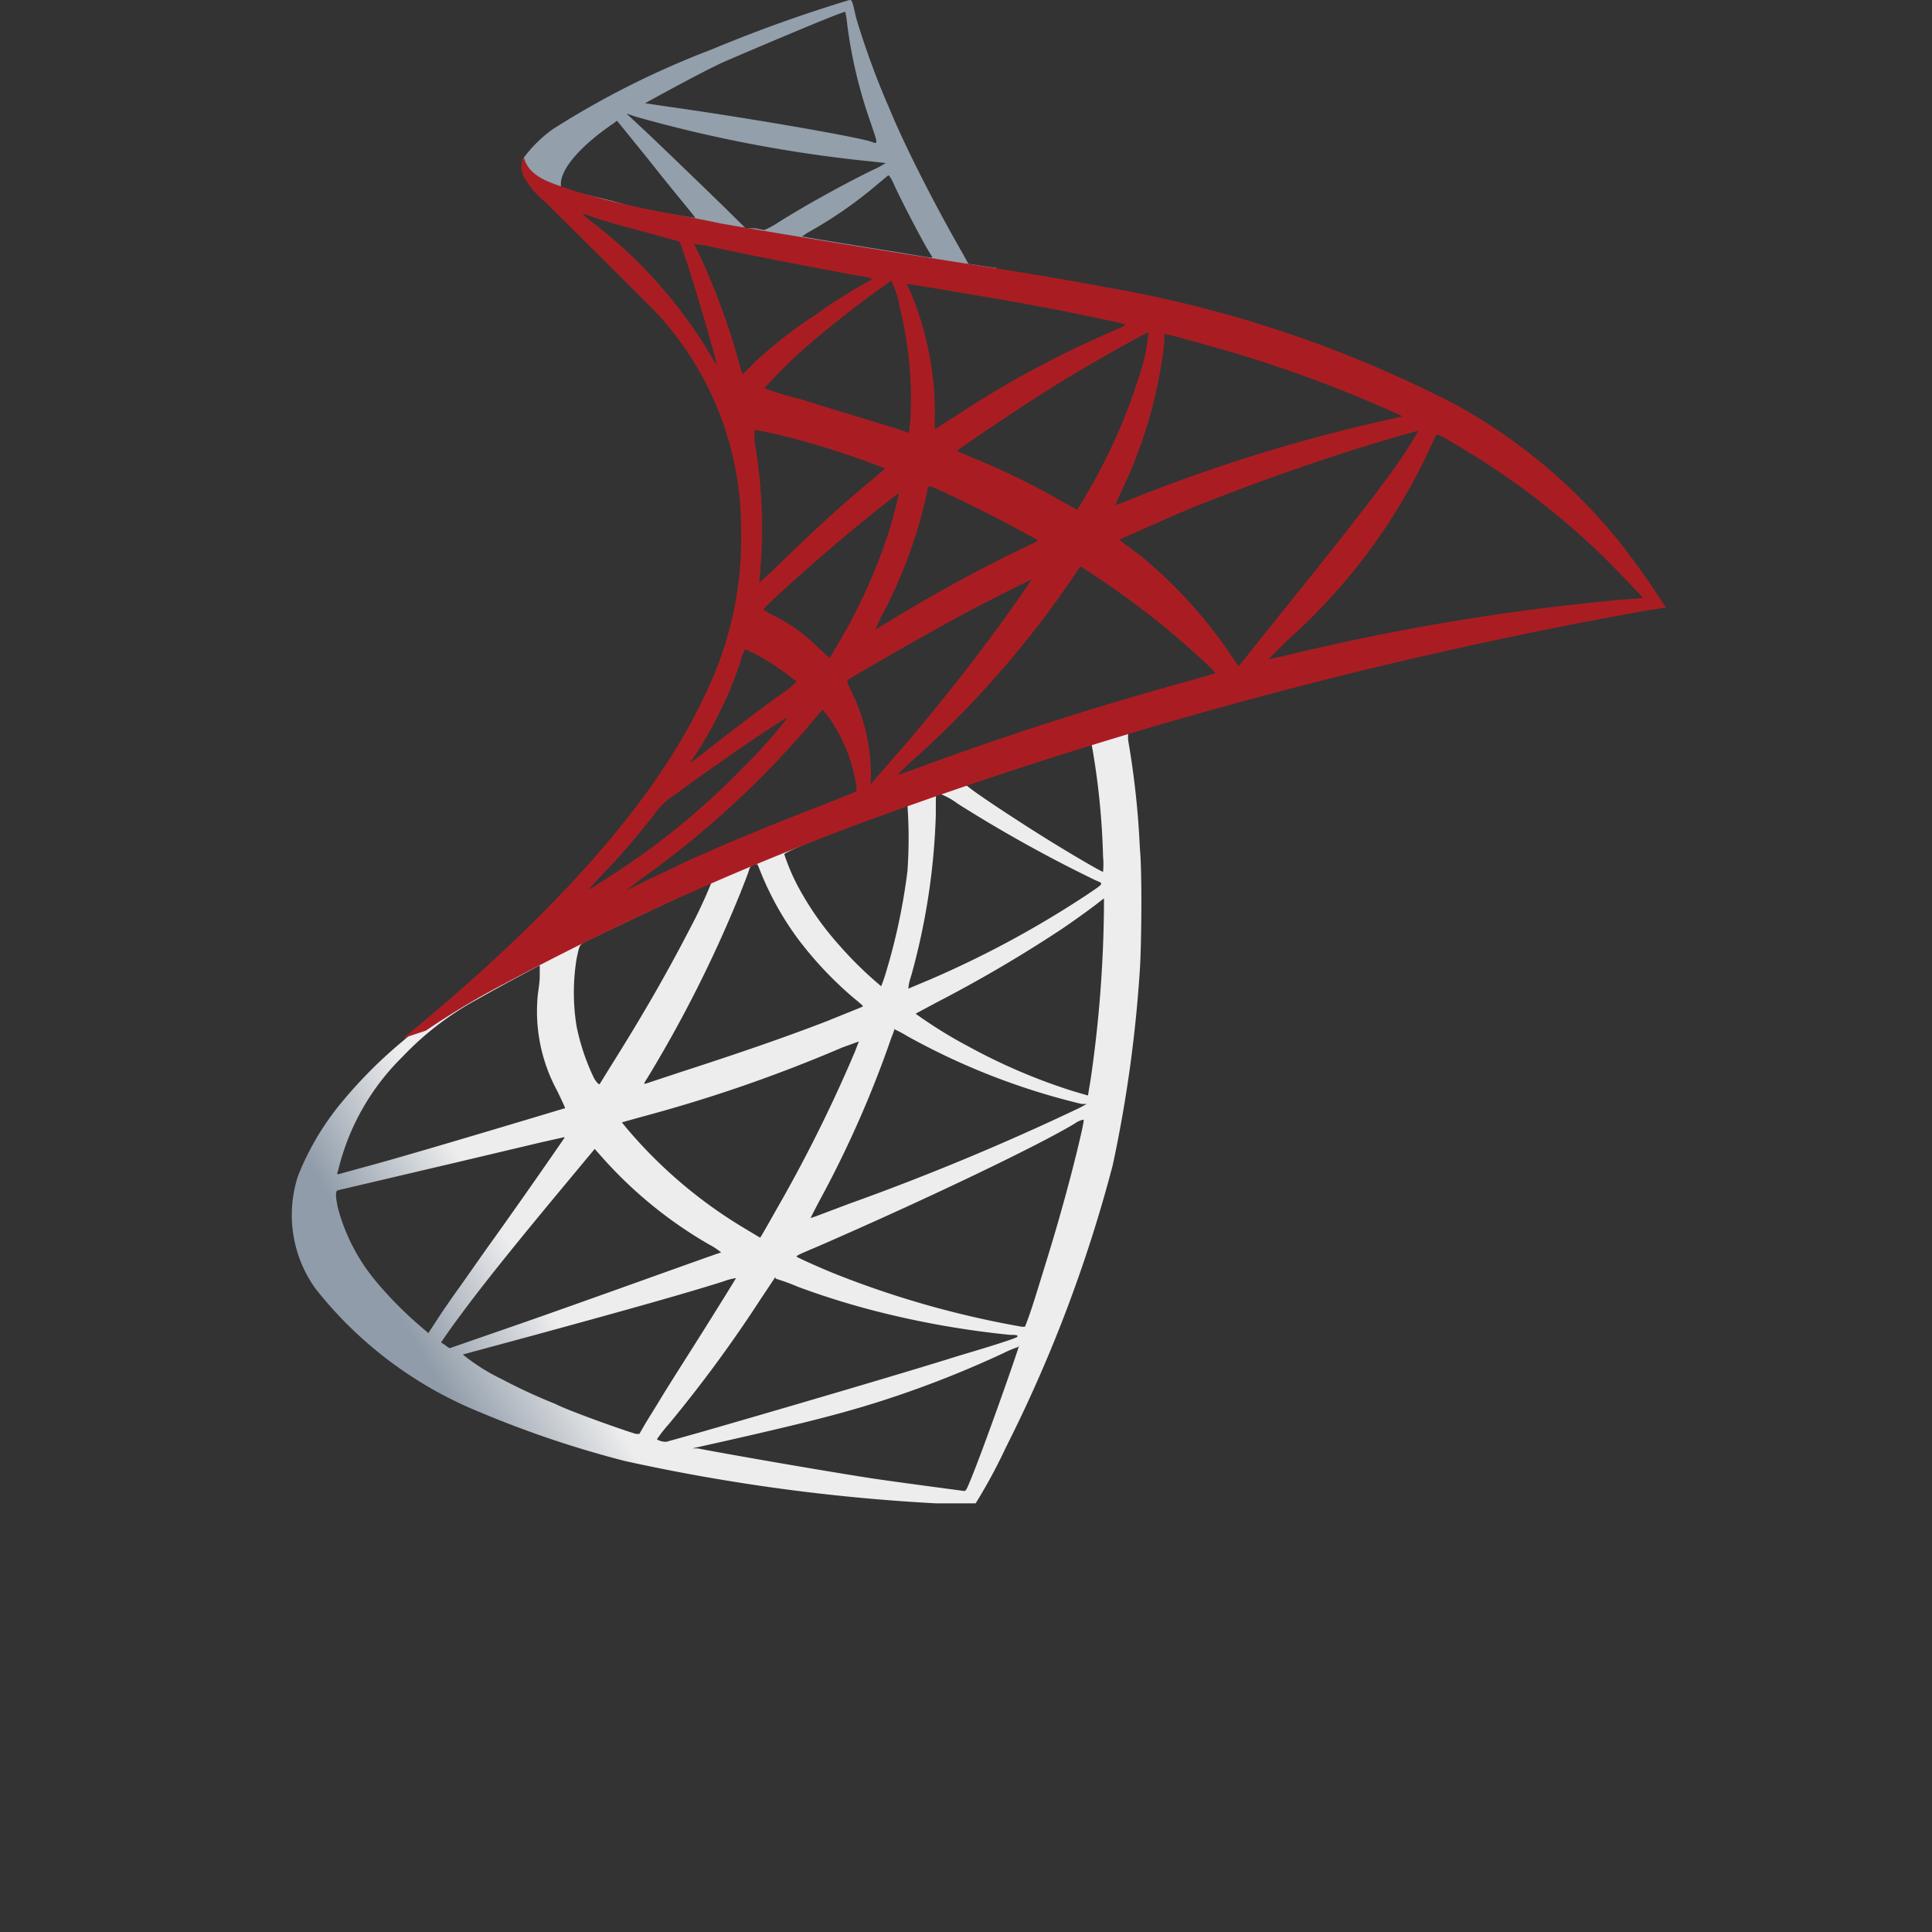 <svg id="Layer_1" data-name="Layer 1" xmlns="http://www.w3.org/2000/svg" xmlns:xlink="http://www.w3.org/1999/xlink" viewBox="0 0 64 64"><rect x="0" y="0" width="64" height="64" fill="#333333" stroke="none"/><defs><style>.cls-1{fill:url(#linear-gradient);}.cls-2{fill:url(#linear-gradient-2);}.cls-3{fill:url(#radial-gradient);}</style><linearGradient id="linear-gradient" x1="17009.09" y1="31501.68" x2="17104.03" y2="31445.58" gradientTransform="translate(-629.15 -1152.17) scale(0.04)" gradientUnits="userSpaceOnUse"><stop offset="0" stop-color="#909ca9"/><stop offset="1" stop-color="#ededee"/></linearGradient><linearGradient id="linear-gradient-2" x1="17011.22" y1="30444.41" x2="17087.61" y2="30444.41" gradientTransform="translate(-629.15 -1152.17) scale(0.04)" gradientUnits="userSpaceOnUse"><stop offset="0" stop-color="#939fab"/><stop offset="1" stop-color="#dcdee1"/></linearGradient><radialGradient id="radial-gradient" cx="-39628.15" cy="-25925.55" r="101.42" gradientTransform="matrix(-0.04, -0.01, 0.01, -0.07, -1126.75, -2091.3)" gradientUnits="userSpaceOnUse"><stop offset="0" stop-color="#ee352c"/><stop offset="1" stop-color="#a91d22"/></radialGradient></defs><path class="cls-1" d="M38.42,23.26l-10,3.25-8.68,3.84L17.34,31c-.62.59-1.27,1.18-2,1.78s-1.49,1.27-2,1.71a15.21,15.21,0,0,0-2,2,9,9,0,0,0-1.47,2.47,4.18,4.18,0,0,0,.59,3.74,13.31,13.31,0,0,0,5.46,4.09,34.41,34.41,0,0,0,4.79,1.61A63.82,63.82,0,0,0,31,49.8c.55,0,1.29,0,1.32,0a17.89,17.89,0,0,0,1-1.85,47.21,47.21,0,0,0,3.54-9.35,44.27,44.27,0,0,0,.9-6.49c.05-.73.08-3.18,0-4a28.26,28.26,0,0,0-.38-3.54.93.93,0,0,1,0-.31s.12-.05,1.35-.4l-.25-.59Zm-2.27,1.33a24.64,24.64,0,0,1,.39,3.78,2.64,2.64,0,0,1,0,.51c-.06,0-1.27-.71-2.14-1.26S32.2,26.2,32,26s-.07-.06.55-.27C33.57,25.39,36.06,24.59,36.15,24.59Zm-5.09,1.68a2.32,2.32,0,0,1,.66.35,45.84,45.84,0,0,0,4.57,2.54c.28.12.31.08-.33.51a33.26,33.26,0,0,1-5.18,2.79l-.69.29a1.58,1.58,0,0,1,.09-.41A22.29,22.29,0,0,0,31,27c0-.76,0-.76.07-.78s0,0,0,0Zm-1,.4a15.32,15.32,0,0,1,0,2.19,20.22,20.22,0,0,1-.69,3.28,5.25,5.25,0,0,1-.18.53,12.58,12.58,0,0,1-1.4-1.37,10,10,0,0,1-1.39-2,7.07,7.07,0,0,1-.42-1C26,28.17,30,26.64,30,26.67ZM25.08,28.6h0l.11.27a10,10,0,0,0,1.25,2.24A12.22,12.22,0,0,0,28.21,33c.18.15.35.29.37.32s.06,0-1.17.5c-1.42.55-3,1.09-4.76,1.66l-1.27.42c-.07,0-.05,0,.15-.33a42.45,42.45,0,0,0,3-6c.13-.33.26-.66.28-.74a.29.29,0,0,1,.16-.2l.13,0Zm-1.51.63a16.26,16.26,0,0,1-.73,1.56c-.74,1.43-1.54,2.83-2.61,4.53l-.37.6s-.06,0-.18-.2A7.34,7.34,0,0,1,19.1,34a7,7,0,0,1,0-2.24c.1-.47.09-.46.32-.58,1-.49,4.08-1.95,4.11-1.92Zm13,.53v.31a41.78,41.78,0,0,1-.44,5.68l-.09.54-.48-.14a19.25,19.25,0,0,1-3.47-1.48,15.16,15.16,0,0,1-1.76-1.09l.69-.37a45,45,0,0,0,4.13-2.42c.46-.31,1.15-.81,1.3-.94l.12-.09ZM17.88,32s0,.06,0,.33-.07.56-.08.81a5.52,5.52,0,0,0,.66,3c.15.31.27.57.26.57s-5,1.51-6.61,1.94l-.91.25s-.06,0,0-.12A7.84,7.84,0,0,1,13.34,35a9.94,9.94,0,0,1,2.48-1.9c.77-.44,2-1.09,2.05-1.12s0,0,0,0Zm11.76,2.1a4,4,0,0,1,.41.22,22.78,22.78,0,0,0,5.78,2.25l.17,0-.24.13a83,83,0,0,1-7.67,3.19l-1.06.4-.18.06s.14-.28.31-.6a35.73,35.73,0,0,0,2.38-5.41,2,2,0,0,0,.1-.28Zm-1.19.4-.13.34A48.31,48.31,0,0,1,25.7,40.1c-.28.5-.51.9-.52.9l-.5-.3a15.55,15.55,0,0,1-3.95-3.36l-.13-.16.68-.19A48.78,48.78,0,0,0,27.9,34.7Zm7.45,2.6h0c0,.17-.38,1.72-.7,2.85-.26.94-.49,1.68-.9,3-.18.58-.34,1-.35,1l-.1,0a31.37,31.37,0,0,1-6.13-1.73c-.53-.21-1.28-.55-1.33-.59s.44-.22,1-.47c3.43-1.5,7-3.21,8.21-3.94a.81.81,0,0,1,.28-.13Zm-17.2.59s-.95,1.39-2.29,3.27c-.47.65-1,1.42-1.21,1.71s-.52.74-.69,1l-.32.49-.34-.29a12.58,12.58,0,0,1-1.4-1.43A6.31,6.31,0,0,1,11.19,40c-.08-.37-.08-.55,0-.57l4-.94,2.7-.64.8-.18Zm1,.37.24.27a14.26,14.26,0,0,0,3.54,2.89,2.28,2.28,0,0,1,.41.27c-.06,0-4.66,1.67-6.8,2.41l-2.19.76a.58.58,0,0,1-.15-.1l-.14-.09.22-.32c.71-1,1.6-2.15,3.54-4.49l1.33-1.6Zm6,4.3a6.66,6.66,0,0,1,.74.27,26,26,0,0,0,2.8.86,30.07,30.07,0,0,0,4.23.73c.17,0,.26,0,.23.06s-1.16.4-2,.65c-1.29.41-5.25,1.58-8.48,2.51l-1.14.32a.56.56,0,0,1-.32-.08,4.82,4.82,0,0,1,.4-.51A44.34,44.34,0,0,0,25.22,43l.46-.69Zm-1.33,0s-.53.87-1.46,2.34c-.4.63-.85,1.34-1,1.59s-.38.62-.51.83l-.22.38-.11,0c-.27-.07-2.18-.74-2.69-1a18.23,18.23,0,0,1-1.75-.81,6.66,6.66,0,0,1-1.3-.82l2.29-.62c3.3-.9,5.14-1.42,6.34-1.8a2,2,0,0,1,.41-.11Zm9.39,2.2h0c0,.08-1.19,3.47-1.64,4.54-.1.24-.13.3-.19.29s-1.9-.25-3-.41c-1.87-.29-5-.84-5.82-1l-.18,0,1.12-.25c2.42-.55,3.58-.84,4.76-1.2a34.28,34.28,0,0,0,4.44-1.71,3.57,3.57,0,0,1,.48-.2Z"/><path class="cls-2" d="M28.14,0a47.49,47.49,0,0,0-4.57,1.64,29,29,0,0,0-5.26,2.64,4.38,4.38,0,0,0-1,1,.75.75,0,0,0,0,.26l1,1,2.4.77,5.73,1,6.54,1.12L33,8.87h-.06l-.86-.13-.17-.31C31,6.85,30,4.9,29.46,3.59a26.7,26.7,0,0,1-1.1-3C28.23,0,28.22,0,28.14,0ZM28,.39h0a3.39,3.39,0,0,1,.07.46A15.81,15.81,0,0,0,28.82,4c.28.83.28.78,0,.68-.77-.21-4.22-.8-6.71-1.15l-.74-.11s1.8-1,2.61-1.37C25,1.61,27.8.42,28,.39ZM20.75,3.76l.29.1a45.19,45.19,0,0,0,7.84,1.49l.46.05a3,3,0,0,1-.47.25c-1.07.53-2.25,1.19-3.06,1.7a3.07,3.07,0,0,1-.49.27L25,7.56l-.3,0-.75-.74c-1.33-1.29-2.37-2.29-2.77-2.66ZM20.44,4l1.07,1.32c.58.74,1.17,1.45,1.3,1.61s.23.29.22.29S21.49,7,20.69,6.77,19.53,6.49,19,6.34l-.42-.14V6.09c0-.5.65-1.26,1.74-2Zm9,1.81s.07.06.16.27c.25.56,1.05,2.09,1.25,2.38.06.1.16.11-.9-.07-2.55-.41-3.38-.55-3.38-.56l.18-.12a14.1,14.1,0,0,0,2.3-1.59l.36-.3S29.47,5.8,29.48,5.81Z"/><path class="cls-3" d="M17.35,5.2a.72.72,0,0,0,0,.65,2.92,2.92,0,0,0,.71.84S21.4,10,21.81,10.43a10.52,10.52,0,0,1,2.74,7.16A11.73,11.73,0,0,1,23.36,23c-1.57,3.42-4.88,7.2-10,11.39l.75-.25a25.58,25.58,0,0,1,2.67-1.59A95,95,0,0,1,29.25,27a154.34,154.34,0,0,1,25.27-6.77l.68-.11L55.1,20a25,25,0,0,0-1.52-2.13,18.26,18.26,0,0,0-5.35-4.46,39.86,39.86,0,0,0-11.62-3.9c-.92-.18-2.92-.52-4.55-.77-3.46-.54-5.69-.91-8.15-1.33C23,7.21,21.71,7,20.84,6.8c-.46-.1-1.32-.31-2-.54s-1.33-.42-1.49-1.06Zm1.94,1.88a2,2,0,0,1,.29.09c.28.1.65.21,1.09.33l1,.27L22.5,8c.06,0,.82,2.48,1.07,3.42a6.75,6.75,0,0,1,.17.66,1.71,1.71,0,0,1-.19-.3,15.65,15.65,0,0,0-3.89-4.39A4,4,0,0,1,19.29,7.08Zm3.71,1,.41.06c1.28.29,3.58.73,5.05,1a1.72,1.72,0,0,1,.45.1l-.21.12c-.25.13-1.25.73-1.58,1A15.09,15.09,0,0,0,25,12c-.21.22-.4.4-.4.4a2.78,2.78,0,0,1-.09-.29,23.31,23.31,0,0,0-1.35-3.69L23,8.1Zm6.53,1.24a2.78,2.78,0,0,1,.27.84,12.47,12.47,0,0,1,.37,3.45,5.92,5.92,0,0,1-.05.65l0,.08-.39-.13c-.81-.26-2.12-.64-3.25-1a9.91,9.91,0,0,1-1.16-.35,18.49,18.49,0,0,1,1.34-1.33,35.65,35.65,0,0,1,2.89-2.25Zm.52.08s3.12.51,4.53.78c1.05.2,2.58.52,2.67.56s-.12.1-.62.33a33,33,0,0,0-4.94,2.69l-.72.46a4.17,4.17,0,0,1,0-.48,10.49,10.49,0,0,0-.82-4.1A1.33,1.33,0,0,1,30.05,9.43Zm8,1.58a6.4,6.4,0,0,1-.17,1A18.6,18.6,0,0,1,36,16.36c-.16.28-.3.51-.31.52s-.22-.11-.46-.24a23.17,23.17,0,0,0-2.95-1.45l-.58-.25c-.05,0,2.38-1.65,3.66-2.42C36.38,11.9,38,11,38.07,11Zm.57.09c.07,0,1.44.38,2.16.59a43.19,43.19,0,0,1,5.13,1.88l.55.25-.38.09a55.33,55.33,0,0,0-8.7,2.69,3.43,3.43,0,0,1-.43.16s.07-.17.16-.38a15.26,15.26,0,0,0,1.46-5c0-.15,0-.26,0-.26ZM25,14.24a16.59,16.59,0,0,1,1.63.38,27.41,27.41,0,0,1,2.69.9l-.45.39c-1,.82-1.94,1.69-3.07,2.79-.34.33-.63.59-.64.59s0,0,0-.11A16.75,16.75,0,0,0,25,14.64,3.08,3.08,0,0,1,25,14.24Zm22,0a12.69,12.69,0,0,1-.79,1.24c-.46.65-1.12,1.51-2.62,3.4l-2,2.49c-.3.38-.55.7-.56.7l-.21-.3a15.23,15.23,0,0,0-3.05-3.37L37.23,18l-.15-.12s1.28-.58,2.26-1c1.7-.69,4-1.52,5.76-2.06.92-.29,1.89-.56,1.9-.55Zm.59.15a1.44,1.44,0,0,1,.42.21,25.45,25.45,0,0,1,5.05,3.79c.4.39,1.39,1.42,1.37,1.42l-.75.06a75.87,75.87,0,0,0-11.15,1.86l-.51.11s.28-.29.65-.65a19.37,19.37,0,0,0,4.58-6.09c.17-.37.32-.69.34-.71Zm-16.8,1.72c.11,0,1.09.48,1.83.85s1.69.89,1.75.93-.36.2-.8.42c-1.42.7-2.64,1.38-3.9,2.14l-.67.4s0,0,.18-.4a15.61,15.61,0,0,0,1.53-4.15c0-.11.06-.19.08-.19Zm-1,.18a15,15,0,0,1-.39,1.46,18.7,18.7,0,0,1-1.34,3.06l-.4.69-.18.3-.43-.4a5.64,5.64,0,0,0-1.4-1,1.57,1.57,0,0,1-.36-.21c0-.06,1.29-1.23,2.28-2.07.7-.61,2.2-1.81,2.22-1.79Zm6,2.47.37.24a29.06,29.06,0,0,1,2.6,1.92c.43.36,1.26,1.1,1.42,1.28l.09.1-.61.18c-3.45.95-6.12,1.81-9.24,2.95l-.66.24s-.08,0,.69-.68a32.91,32.91,0,0,0,5.07-5.83l.27-.4Zm-1.58.39s-1,1.47-1.64,2.29c-.74,1-2.05,2.63-3,3.7-.38.44-.7.81-.72.82s0-.11,0-.28A6.27,6.27,0,0,0,28.25,23c-.17-.35-.2-.43-.17-.47s2.34-1.38,3.73-2.13c.93-.5,2.4-1.24,2.42-1.22ZM24.7,21.51l.39.19a9,9,0,0,1,1.3.88,2.79,2.79,0,0,1-.44.36c-.72.51-1.8,1.34-2.44,1.84s-.68.54-.61.43a13.06,13.06,0,0,0,1-1.74,13.39,13.39,0,0,0,.64-1.58,1.08,1.08,0,0,1,.15-.38Zm2.54,2s.08.06.29.36a5.38,5.38,0,0,1,.84,2.19l0,.16-1,.4c-1.85.71-3.55,1.42-4.7,1.95l-1.26.6-.67.33.52-.4a30.71,30.71,0,0,0,5.67-5.22l.31-.37Zm-1.17.29a15.52,15.52,0,0,1-1.42,1.59A24.53,24.53,0,0,1,20,29.16l-.45.29c-.06,0,0-.05.8-.9.49-.53.87-1,1.3-1.54a2.5,2.5,0,0,1,.76-.72C23.48,25.49,26,23.75,26.07,23.79Z"/></svg>
